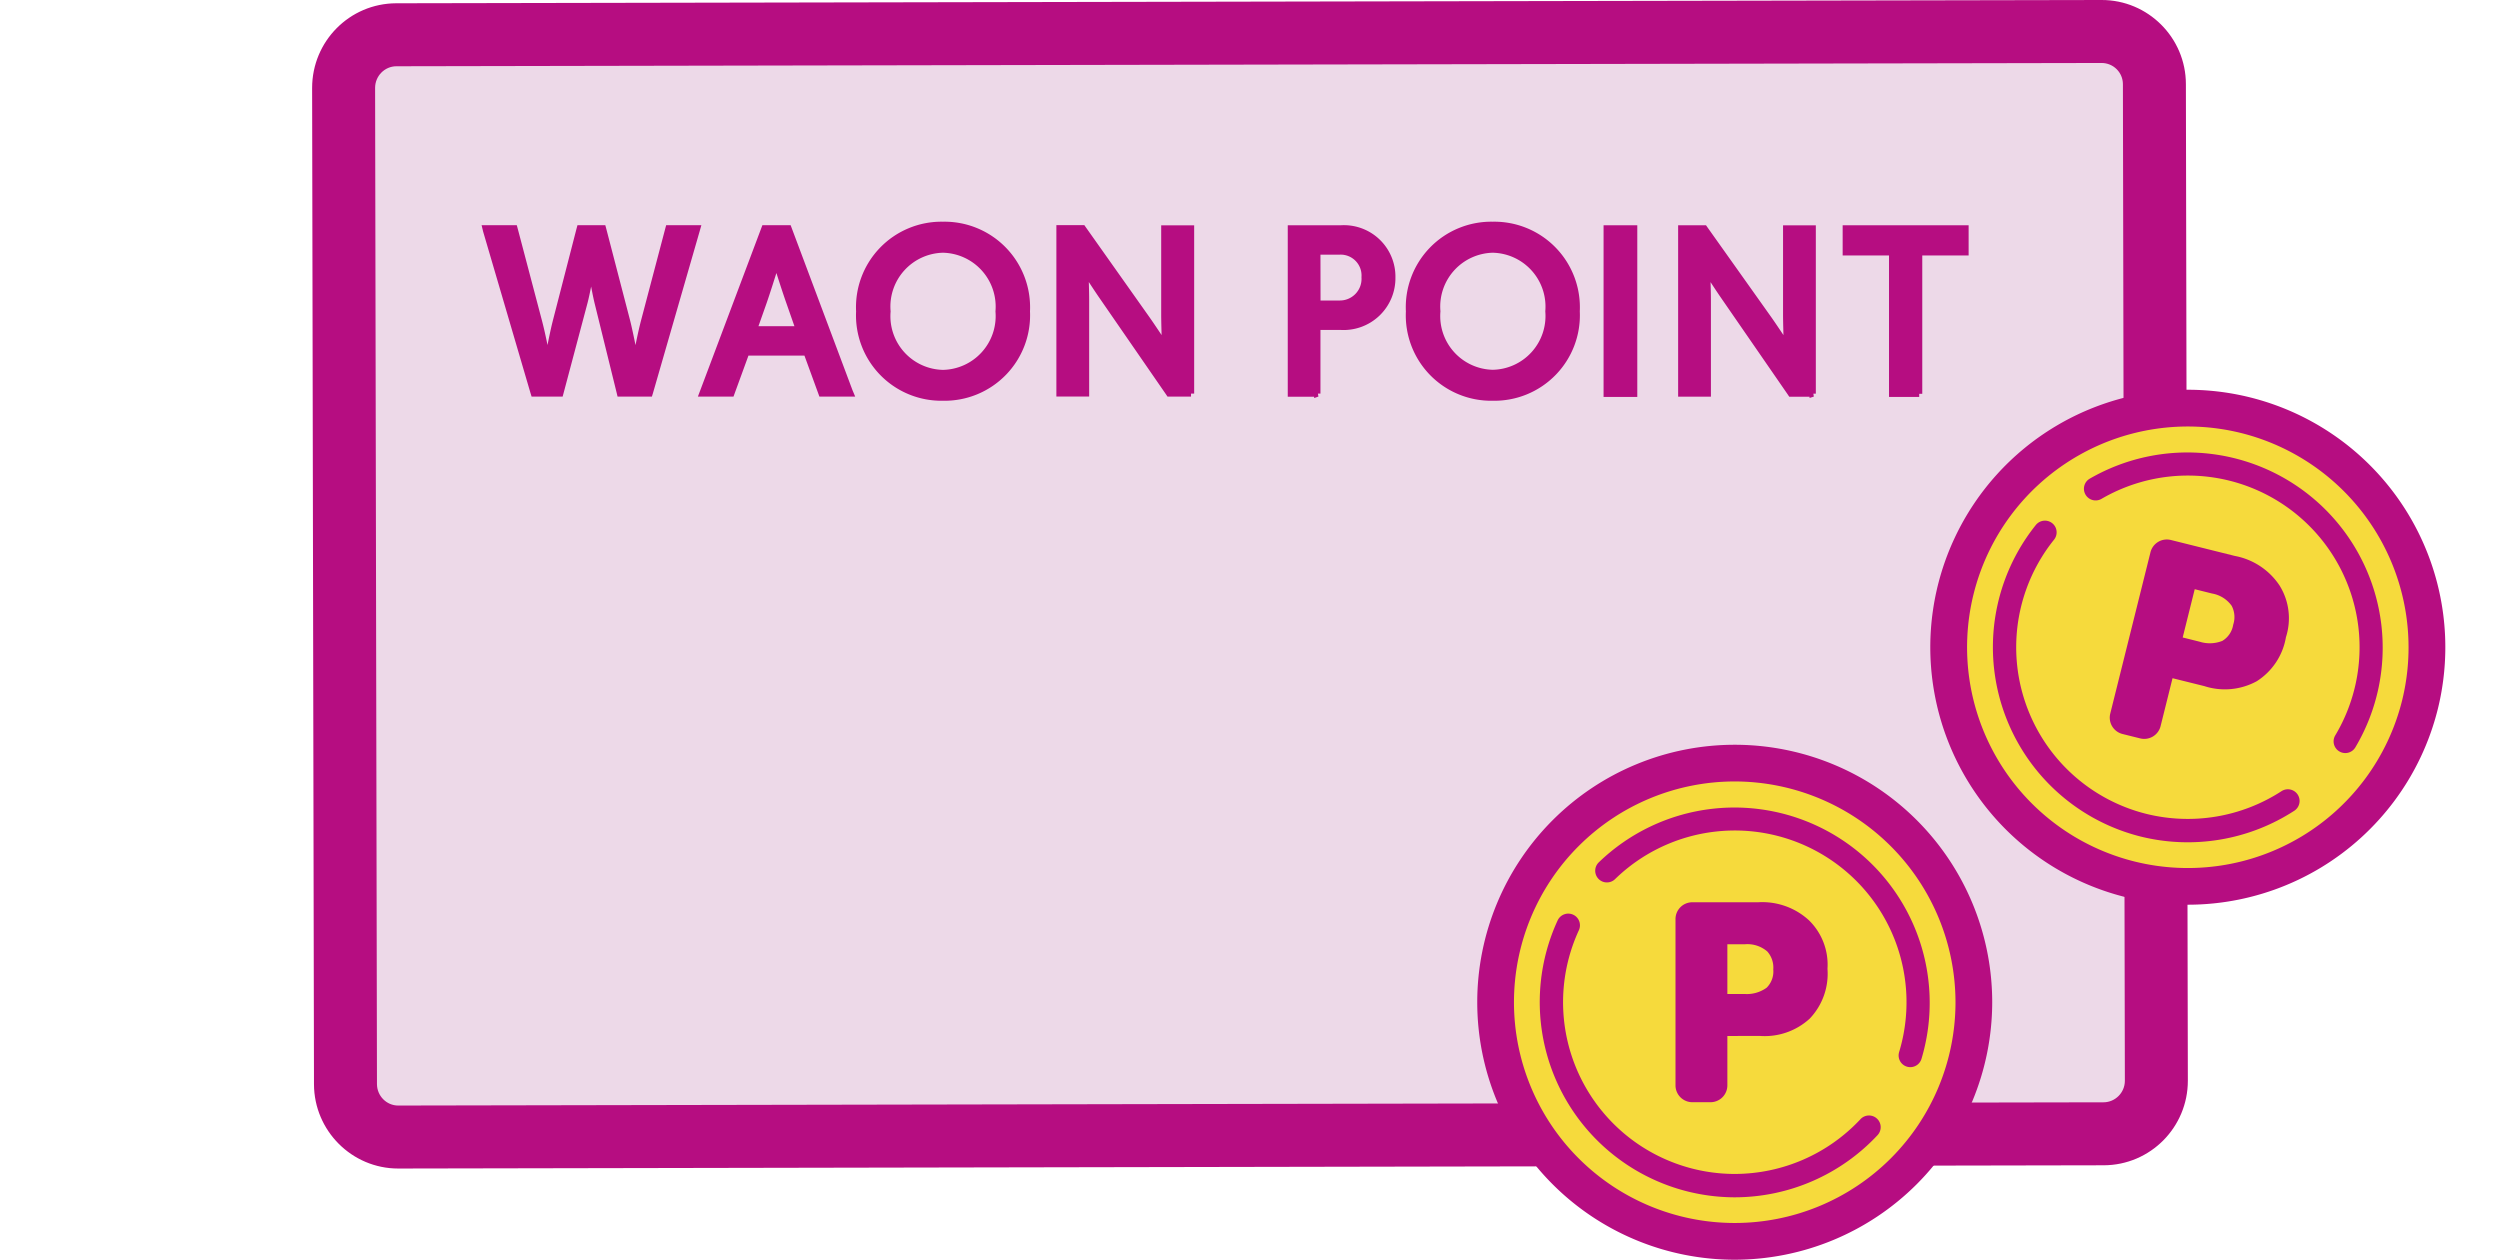 <svg xmlns="http://www.w3.org/2000/svg" width="79.384" height="40.001" viewBox="0 0 79.384 40.001">
  <g id="グループ_15822" data-name="グループ 15822" transform="translate(-775.45 -2971.753)">
    <g id="グループ_15813" data-name="グループ 15813" transform="translate(785.361 2971.753)">
      <g id="合体_137" data-name="合体 137" transform="translate(0 0)" fill="#edd9e8">
        <path d="M 2.733 36.105 C 1.813 36.105 1.062 35.352 1.059 34.428 L 1 2.791 C 1 1.865 1.75 1.107 2.673 1.104 L 56.821 1 L 56.827 1 C 57.749 1 58.499 1.751 58.499 2.674 L 58.561 34.318 C 58.561 35.242 57.811 35.998 56.889 36.002 L 2.742 36.105 L 2.733 36.105 Z" stroke="none"/>
        <path d="M 2.733 35.105 L 2.733 35.105 L 2.74 35.105 L 56.885 35.002 C 57.258 35 57.561 34.693 57.561 34.32 L 57.499 2.674 C 57.499 2.302 57.197 2 56.823 2 L 2.676 2.104 C 2.303 2.105 2 2.414 2 2.789 L 2.059 34.425 C 2.061 34.8 2.363 35.105 2.733 35.105 M 2.733 37.105 C 1.261 37.105 0.064 35.904 0.059 34.431 L 2.265014700242318e-06 2.793 C 2.265014700242318e-06 1.31 1.191 0.109 2.67 0.104 L 56.819 1.440063442714745e-05 C 58.295 -0.004 59.499 1.196 59.499 2.674 L 59.561 34.316 C 59.561 35.795 58.371 36.996 56.893 37.002 L 2.744 37.105 C 2.74 37.105 2.736 37.105 2.733 37.105 Z" stroke="none" fill="#b60d81"/>
      </g>
    </g>
    <g id="グループ_15815" data-name="グループ 15815" transform="translate(822.358 2995.401)">
      <path id="パス_187281" data-name="パス 187281" d="M15.187,7.593A7.593,7.593,0,1,1,7.593,0a7.593,7.593,0,0,1,7.593,7.593" transform="translate(0.583 0.583)" fill="#f6da3c"/>
      <path id="パス_187282" data-name="パス 187282" d="M8.176,16.353a8.176,8.176,0,1,1,8.176-8.177,8.186,8.186,0,0,1-8.176,8.177m0-15.187a7.01,7.01,0,1,0,7.01,7.01,7.018,7.018,0,0,0-7.01-7.01" transform="translate(0 0)" fill="#b60d81"/>
      <path id="パス_187283" data-name="パス 187283" d="M6.194,9.008A6.2,6.2,0,0,1,.57.215a.371.371,0,0,1,.674.312A5.454,5.454,0,0,0,6.194,8.266a5.471,5.471,0,0,0,3.991-1.738.371.371,0,0,1,.543.506A6.216,6.216,0,0,1,6.194,9.008" transform="translate(1.983 5.363)" fill="#b60d81"/>
      <path id="パス_187284" data-name="パス 187284" d="M10.011,8.256a.371.371,0,0,1-.355-.479A5.453,5.453,0,0,0,.63,2.291.371.371,0,0,1,.112,1.76,6.2,6.2,0,0,1,10.366,7.992a.371.371,0,0,1-.355.264" transform="translate(3.74 1.982)" fill="#b60d81"/>
      <path id="パス_187285" data-name="パス 187285" d="M1.647,4.246V5.814a.535.535,0,0,1-.535.535H.535A.535.535,0,0,1,0,5.814V.535A.535.535,0,0,1,.535,0H2.627A2.189,2.189,0,0,1,4.236.571a1.968,1.968,0,0,1,.59,1.542,2.063,2.063,0,0,1-.562,1.58,2.114,2.114,0,0,1-1.58.552Zm0-1.333H2.2a1.075,1.075,0,0,0,.695-.2.728.728,0,0,0,.21-.581.768.768,0,0,0-.191-.57.967.967,0,0,0-.7-.229H1.647Z" transform="translate(6.295 5.002)" fill="#b60d81"/>
    </g>
    <g id="グループ_15817" data-name="グループ 15817" transform="translate(838.967 2982.394) rotate(14)">
      <path id="パス_187281-2" data-name="パス 187281" d="M15.186,7.593A7.593,7.593,0,1,1,7.593,0a7.594,7.594,0,0,1,7.593,7.593" transform="translate(0.583 0.583)" fill="#f6da3c"/>
      <path id="パス_187282-2" data-name="パス 187282" d="M8.176,16.354a8.177,8.177,0,1,1,8.176-8.177,8.185,8.185,0,0,1-8.176,8.177m0-15.187a7.01,7.01,0,1,0,7.01,7.01,7.018,7.018,0,0,0-7.01-7.01" transform="translate(0 0)" fill="#b60d81"/>
      <path id="パス_187283-2" data-name="パス 187283" d="M6.194,9.008A6.2,6.2,0,0,1,.57.215a.371.371,0,0,1,.674.312,5.454,5.454,0,0,0,4.95,7.739,5.471,5.471,0,0,0,3.991-1.738.371.371,0,0,1,.543.506A6.216,6.216,0,0,1,6.194,9.008" transform="translate(1.983 5.363)" fill="#b60d81"/>
      <path id="パス_187284-2" data-name="パス 187284" d="M10.01,8.256a.371.371,0,0,1-.355-.479A5.453,5.453,0,0,0,.63,2.291.371.371,0,0,1,.112,1.76,6.2,6.2,0,0,1,10.366,7.992a.371.371,0,0,1-.355.264" transform="translate(3.74 1.982)" fill="#b60d81"/>
      <path id="パス_187285-2" data-name="パス 187285" d="M1.647,4.246V5.814a.535.535,0,0,1-.535.535H.535A.535.535,0,0,1,0,5.814V.535A.535.535,0,0,1,.535,0H2.627A2.189,2.189,0,0,1,4.236.571a1.968,1.968,0,0,1,.59,1.542,2.064,2.064,0,0,1-.562,1.58,2.114,2.114,0,0,1-1.58.552Zm0-1.333H2.2a1.075,1.075,0,0,0,.695-.2.728.728,0,0,0,.21-.581.768.768,0,0,0-.191-.57.967.967,0,0,0-.7-.229H1.647Z" transform="translate(6.295 5.002)" fill="#b60d81"/>
    </g>
    <path id="Label" d="M32.981-39.7a2.611,2.611,0,0,1-2.658-2.739,2.614,2.614,0,0,1,2.658-2.746,2.617,2.617,0,0,1,2.664,2.746A2.614,2.614,0,0,1,32.981-39.7Zm0-4.7A1.809,1.809,0,0,0,31.22-42.44a1.806,1.806,0,0,0,1.762,1.957,1.808,1.808,0,0,0,1.768-1.957A1.812,1.812,0,0,0,32.981-44.4ZM15.523-39.7a2.611,2.611,0,0,1-2.658-2.739,2.614,2.614,0,0,1,2.658-2.746,2.617,2.617,0,0,1,2.664,2.746A2.614,2.614,0,0,1,15.523-39.7Zm0-4.7a1.809,1.809,0,0,0-1.762,1.963,1.806,1.806,0,0,0,1.762,1.957,1.808,1.808,0,0,0,1.768-1.957A1.812,1.812,0,0,0,15.523-44.4Zm31,4.579h-.859v-4.493H44.192v-.757h3.8v.757H46.52v4.493Zm-9.052,0H36.6v-5.25h.871v5.25Zm5.675-.006H42.45l-.016-.024-2.14-3.1c-.128-.185-.369-.555-.508-.771.009.249.023.671.023.919v2.974h-.841v-5.244H39.7l.016.023,2.03,2.857c.16.227.428.631.577.857-.009-.27-.024-.752-.024-1v-2.733h.841v5.244Zm-15.733,0h-.841v-5.244h1.573a1.535,1.535,0,0,1,1.646,1.561,1.546,1.546,0,0,1-1.652,1.561H27.41v2.123Zm0-2.856h.7a.788.788,0,0,0,.8-.84.763.763,0,0,0-.793-.816H27.41ZM23.4-39.831h-.693l-.016-.024-2.14-3.1c-.128-.185-.369-.555-.508-.771.009.249.023.671.023.919v2.974h-.841v-5.244h.735l.016.023L22-42.194c.16.227.428.631.577.857-.009-.27-.024-.752-.024-1v-2.733H23.4v5.244Zm-10.814,0h-.916l-.013-.036-.462-1.266H9.277l-.462,1.266-.013.036H7.886l.028-.074L9.846-45.04l.013-.035h.758l.013.035L12.557-39.9ZM9.523-41.866h1.425l-.3-.859c-.13-.367-.322-.971-.413-1.263l-.052.164c-.1.317-.251.795-.352,1.086ZM6.207-39.831H5.27l-.01-.042-.707-2.87c-.037-.156-.1-.46-.2-1.047-.058.341-.144.8-.216,1.073l-.756,2.845-.011.041H2.535l-.012-.039L1.018-45,1-45.075h.914l.011.041.768,2.913c.107.406.191.845.265,1.232l.01.05c.069-.373.166-.891.265-1.281l.75-2.913.011-.041h.731l.011.041.756,2.907c.077.305.184.835.266,1.28.082-.416.18-.913.274-1.274L6.8-45.034l.011-.041H7.72l-.02.07L6.219-39.87Z" transform="translate(789.869 3024.078)" fill="#b60d81" stroke="#b60d81" stroke-width="0.2"/>
    <g id="グループ_15821" data-name="グループ 15821" transform="translate(795.273 2996.262) rotate(166)" opacity="0">
      <path id="パス_187281-3" data-name="パス 187281" d="M15.186,7.594a7.593,7.593,0,1,0-7.593,7.593,7.594,7.594,0,0,0,7.593-7.593" transform="translate(0.583 0.583)" fill="#f6da3c"/>
      <path id="パス_187282-3" data-name="パス 187282" d="M8.176,0a8.177,8.177,0,1,0,8.176,8.177A8.185,8.185,0,0,0,8.176,0m0,15.187a7.01,7.01,0,1,1,7.01-7.01,7.018,7.018,0,0,1-7.01,7.01" transform="translate(0 0)" fill="#b60d81"/>
      <path id="パス_187283-3" data-name="パス 187283" d="M6.194,0A6.2,6.2,0,0,0,.57,8.793a.371.371,0,0,0,.674-.312A5.454,5.454,0,0,1,6.194.742,5.471,5.471,0,0,1,10.185,2.48a.371.371,0,0,0,.543-.506A6.216,6.216,0,0,0,6.194,0" transform="translate(1.983 1.983)" fill="#b60d81"/>
      <path id="パス_187284-3" data-name="パス 187284" d="M10.01,0a.371.371,0,0,0-.355.479A5.456,5.456,0,0,1,4.437,7.514,5.422,5.422,0,0,1,.63,5.965.371.371,0,0,0,.112,6.5a6.161,6.161,0,0,0,4.325,1.76A6.2,6.2,0,0,0,10.366.264.371.371,0,0,0,10.01,0" transform="translate(3.74 6.116)" fill="#b60d81"/>
      <path id="パス_187285-3" data-name="パス 187285" d="M1.647,2.1V.535A.535.535,0,0,0,1.112,0H.535A.535.535,0,0,0,0,.535V5.814a.535.535,0,0,0,.535.535H2.627a2.189,2.189,0,0,0,1.609-.571,1.968,1.968,0,0,0,.59-1.542,2.064,2.064,0,0,0-.562-1.58A2.114,2.114,0,0,0,2.684,2.1Zm0,1.333H2.2a1.075,1.075,0,0,1,.695.2.728.728,0,0,1,.21.581.768.768,0,0,1-.191.57.967.967,0,0,1-.7.229H1.647Z" transform="translate(6.295 5.002)" fill="#b60d81"/>
    </g>
  </g>
</svg>
